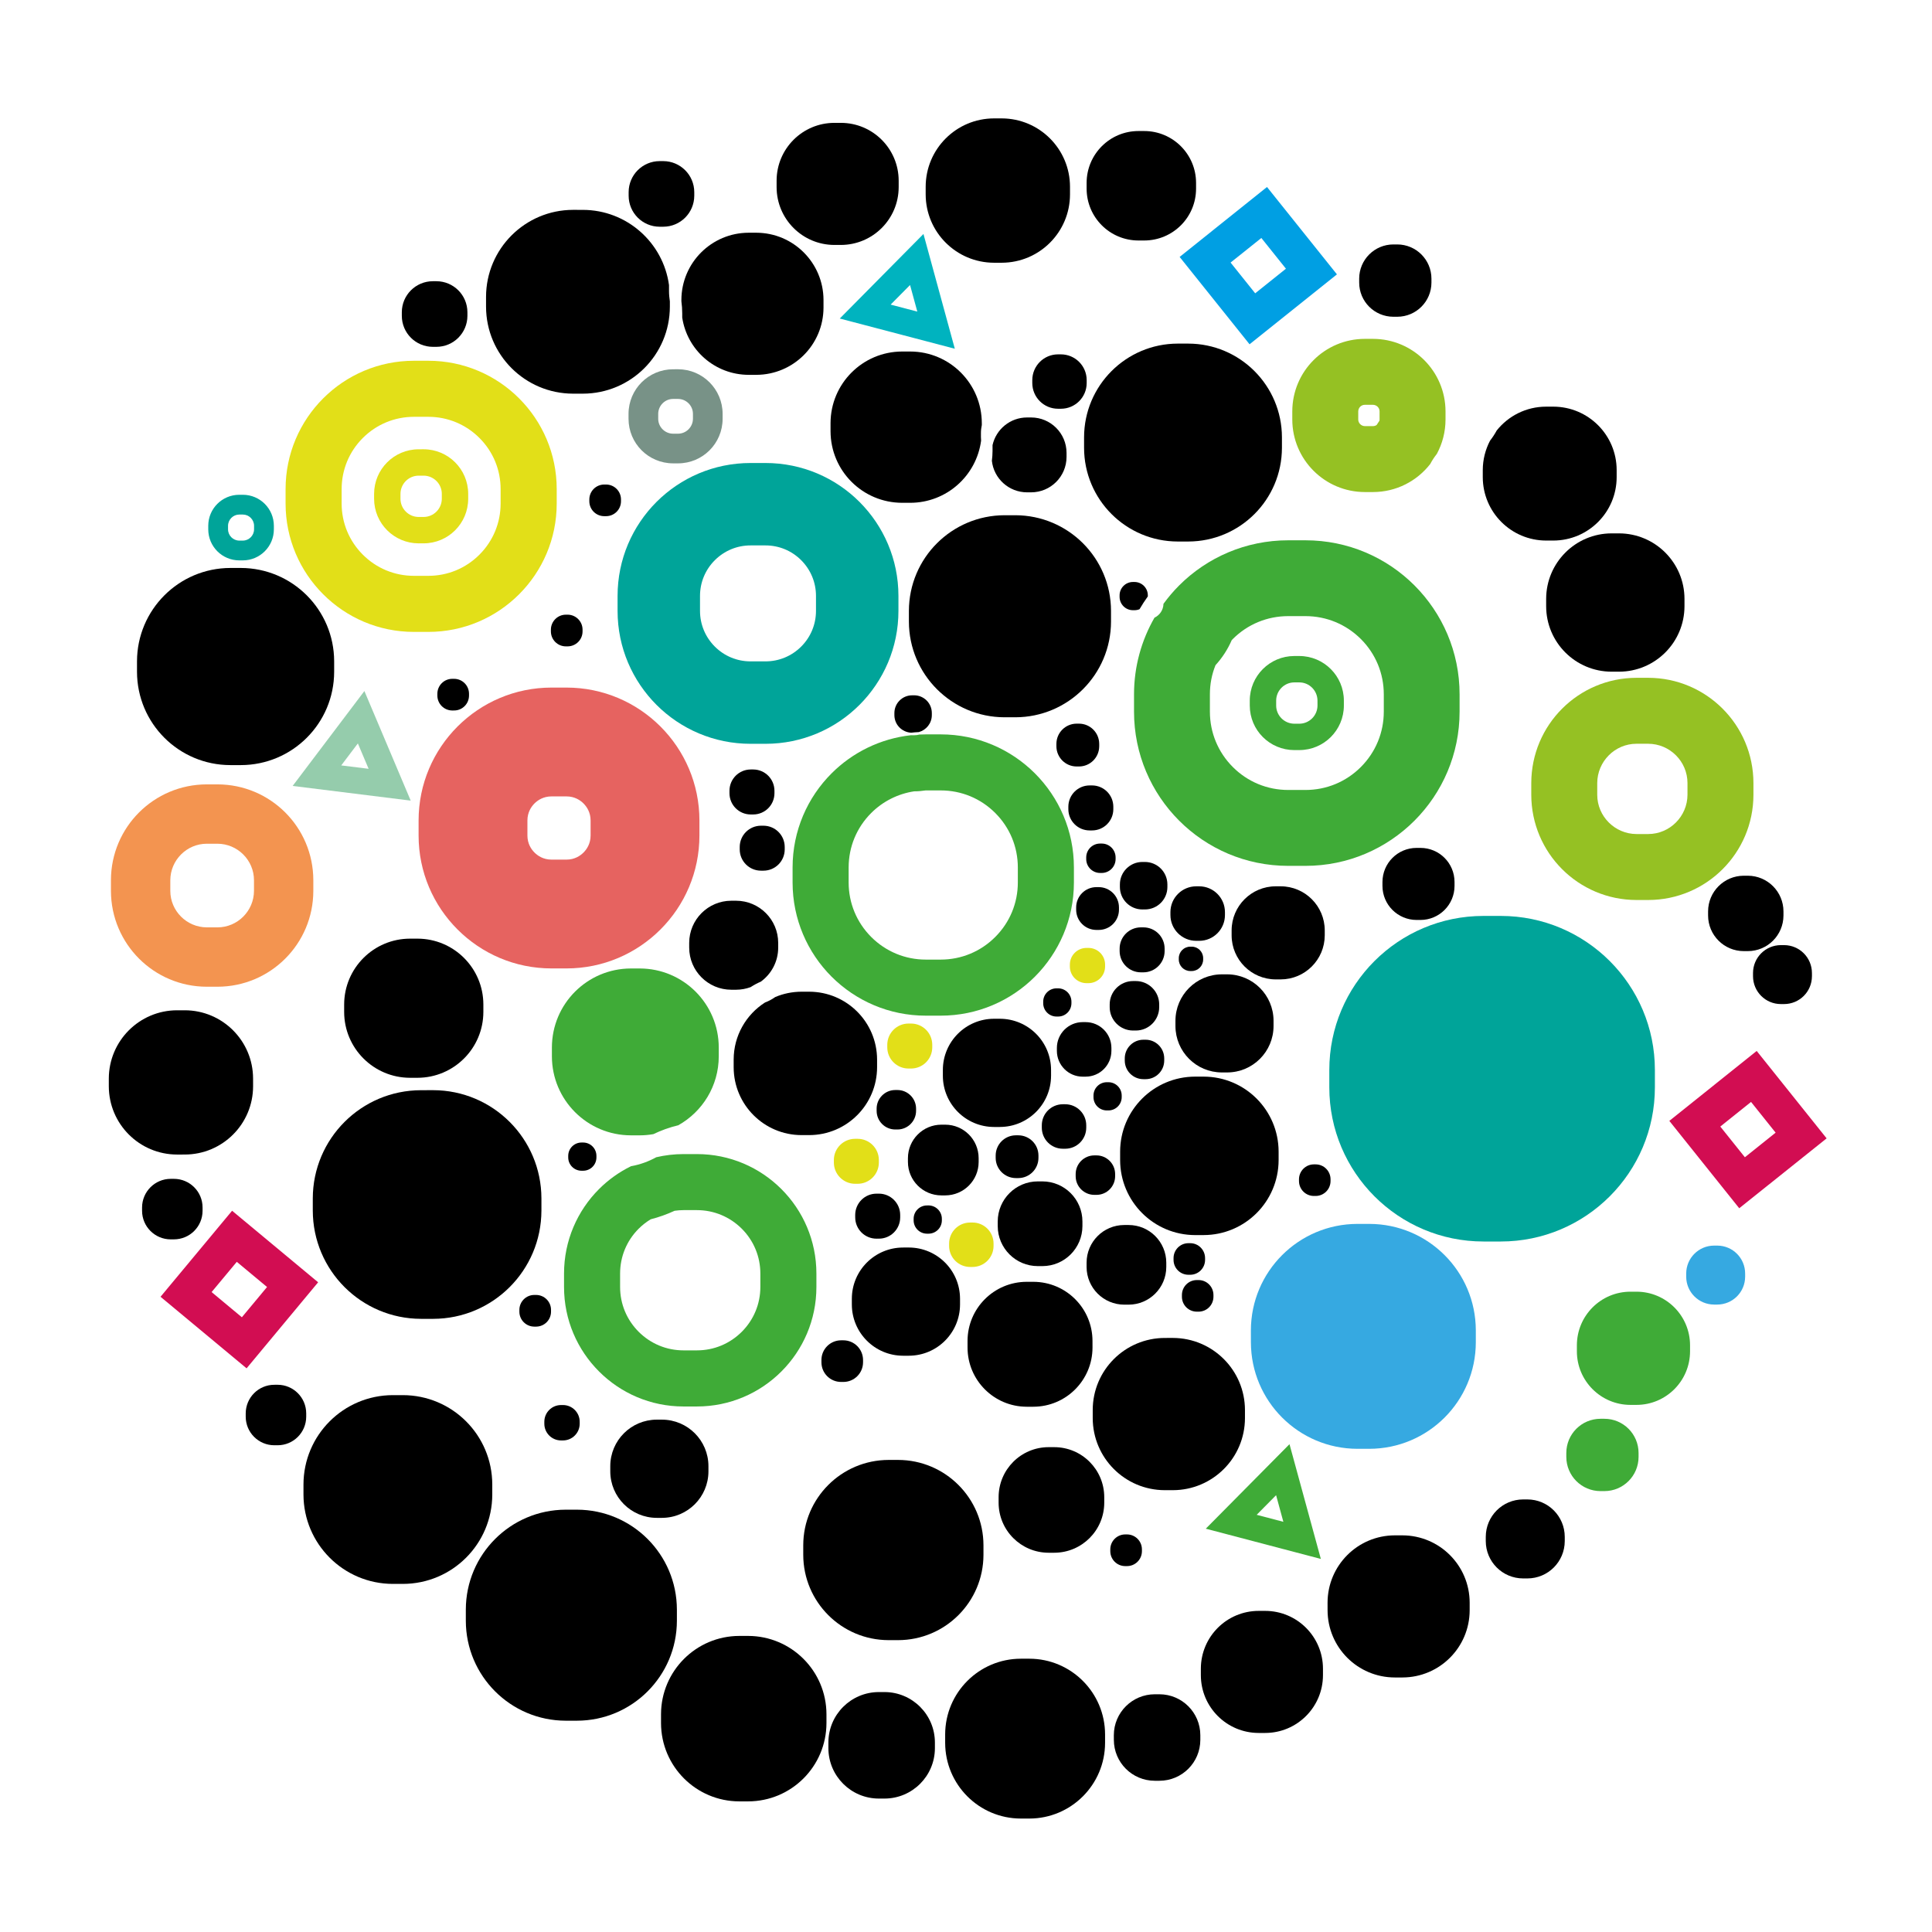 <?xml version="1.0" encoding="utf-8"?>
<!-- Generator: Adobe Illustrator 16.0.4, SVG Export Plug-In . SVG Version: 6.00 Build 0)  -->
<!DOCTYPE svg PUBLIC "-//W3C//DTD SVG 1.1//EN" "http://www.w3.org/Graphics/SVG/1.1/DTD/svg11.dtd">
<svg version="1.1" id="Layer_1" xmlns="http://www.w3.org/2000/svg" xmlns:xlink="http://www.w3.org/1999/xlink" x="0px" y="0px"
	 width="125px" height="125px" viewBox="10.099 284.5 125 125" enable-background="new 10.099 284.5 125 125" xml:space="preserve">
<path fill="#3FAB37" d="M70.962,332.014c2.38,0,4.535,0.963,6.094,2.521c1.56,1.56,2.525,3.711,2.525,6.092v0.969
	c0,2.378-0.965,4.532-2.525,6.095c-1.56,1.558-3.714,2.522-6.094,2.522h-0.965c-2.38,0-4.534-0.965-6.094-2.522
	c-1.561-1.562-2.524-3.717-2.524-6.095v-0.969c0-2.381,0.964-4.533,2.524-6.092c1.348-1.347,3.141-2.247,5.14-2.468
	c0.021,0.001,0.044,0.003,0.066,0.003h0.137c0.118,0,0.232-0.016,0.34-0.045c0.136-0.007,0.273-0.011,0.411-0.011H70.962
	 M70.962,335.64h-0.965c-0.002,0-0.005,0-0.008,0c-0.246,0.038-0.493,0.059-0.74,0.059h-0.005c-1.045,0.157-2.026,0.649-2.778,1.402
	c-0.941,0.941-1.46,2.192-1.46,3.525v0.969c0,1.333,0.52,2.585,1.462,3.529c0.943,0.942,2.197,1.462,3.528,1.462h0.966
	c1.333,0,2.586-0.52,3.529-1.463c0.943-0.942,1.462-2.195,1.462-3.528v-0.969c0-1.332-0.519-2.584-1.461-3.525
	C73.55,336.157,72.296,335.64,70.962,335.64L70.962,335.64z"/>
<path d="M61.958,357.941h0.496c2.426-0.004,4.387-1.966,4.392-4.389l0,0v-0.499c-0.005-2.425-1.966-4.385-4.392-4.39h-0.496
	c-0.604,0.002-1.18,0.124-1.703,0.346c-0.204,0.146-0.426,0.264-0.663,0.354c-1.216,0.779-2.022,2.138-2.025,3.69v0.499
	C57.571,355.976,59.533,357.938,61.958,357.941z"/>
<path d="M58.831,334.285H58.67c-0.759,0.002-1.373,0.616-1.374,1.376v0.162c0.001,0.76,0.615,1.372,1.374,1.373h0.161
	c0.76-0.001,1.373-0.613,1.375-1.373v-0.162C60.204,334.901,59.59,334.287,58.831,334.285z"/>
<path d="M54.69,345.501v0.312c0.003,1.507,1.22,2.72,2.723,2.723h0.313c0.33-0.001,0.645-0.062,0.937-0.169
	c0.209-0.135,0.428-0.255,0.659-0.353c0.681-0.494,1.125-1.294,1.126-2.201v-0.312c-0.002-1.504-1.22-2.721-2.723-2.724h-0.313
	C55.911,342.78,54.694,343.998,54.69,345.501z"/>
<path d="M59.334,337.923c-0.759,0.002-1.373,0.615-1.375,1.374v0.161c0.002,0.76,0.616,1.373,1.375,1.374h0.161
	c0.76-0.001,1.373-0.614,1.375-1.374v-0.161c-0.002-0.759-0.615-1.372-1.375-1.374H59.334z"/>
<path d="M81.188,341.897h-0.154c-0.722,0.002-1.306,0.587-1.308,1.308v0.155c0.002,0.722,0.586,1.305,1.308,1.306h0.154
	c0.722-0.001,1.306-0.584,1.308-1.306v-0.155C82.493,342.484,81.909,341.899,81.188,341.897z"/>
<path d="M79.91,331.32h-0.154c-0.721,0.002-1.306,0.586-1.308,1.308v0.155c0.002,0.722,0.586,1.307,1.308,1.308h0.154
	c0.722-0.001,1.306-0.586,1.308-1.308v-0.155C81.216,331.906,80.632,331.322,79.91,331.32z"/>
<path d="M69.369,356.372v-0.143c-0.001-0.665-0.541-1.204-1.203-1.205h-0.144c-0.665,0.001-1.204,0.54-1.205,1.205v0.143
	c0.001,0.665,0.54,1.204,1.205,1.206h0.144C68.829,357.576,69.367,357.037,69.369,356.372z"/>
<path fill="#E2DF18" d="M65.425,361.091h0.162c0.759,0,1.373-0.615,1.374-1.375v-0.162c-0.001-0.759-0.615-1.373-1.374-1.373h-0.162
	c-0.759,0-1.374,0.614-1.375,1.373v0.162C64.052,360.477,64.666,361.09,65.425,361.091z"/>
<path d="M81.709,354.519c-0.477,0.002-0.86,0.386-0.861,0.862v0.105c0.001,0.475,0.385,0.858,0.861,0.859h0.104
	c0.475-0.001,0.859-0.385,0.86-0.859l0,0v-0.105c-0.001-0.477-0.385-0.86-0.86-0.862H81.709z"/>
<path d="M66.967,361.729l-0.162,0.001c-0.759,0.001-1.372,0.617-1.375,1.375l0.001,0.16c0.001,0.762,0.615,1.374,1.374,1.377
	l0.162-0.001c0.759-0.002,1.373-0.615,1.374-1.376v-0.16C68.34,362.348,67.726,361.731,66.967,361.729z"/>
<path d="M79.021,355.945h-0.159c-0.75,0.002-1.357,0.608-1.358,1.36v0.158c0.001,0.75,0.608,1.359,1.358,1.36h0.159
	c0.75-0.001,1.357-0.609,1.358-1.36v-0.158C80.378,356.554,79.771,355.947,79.021,355.945z"/>
<path d="M73.417,359.68L73.417,359.68v-0.25c-0.002-1.195-0.967-2.162-2.162-2.164h-0.25c-1.193,0.002-2.16,0.969-2.163,2.164v0.25
	c0.002,1.193,0.969,2.16,2.163,2.162h0.25C72.45,361.84,73.416,360.873,73.417,359.68z"/>
<path d="M81.382,339.078h-0.109c-0.494,0-0.895,0.4-0.896,0.896v0.11c0.001,0.493,0.402,0.894,0.896,0.896h0.109
	c0.494-0.002,0.894-0.402,0.896-0.896l0,0v-0.11C82.276,339.478,81.875,339.078,81.382,339.078z"/>
<path d="M77.244,366.417h0.297c1.431-0.001,2.589-1.161,2.591-2.592v-0.296c-0.002-1.433-1.161-2.59-2.591-2.593h-0.297
	c-1.432,0.003-2.589,1.16-2.592,2.593v0.296C74.654,365.256,75.812,366.416,77.244,366.417z"/>
<path d="M87.531,369.364h0.117c0.53-0.001,0.96-0.432,0.961-0.964v-0.115c-0.001-0.533-0.431-0.964-0.961-0.965h-0.117
	c-0.532,0.001-0.961,0.432-0.962,0.965v0.115C86.569,368.933,86.999,369.363,87.531,369.364z"/>
<path d="M82.571,359.009v0.549c0.005,2.68,2.172,4.847,4.854,4.852l0.547-0.001c2.681-0.004,4.848-2.172,4.853-4.851v-0.549
	c-0.005-2.681-2.172-4.848-4.853-4.852h-0.547C84.743,354.161,82.576,356.328,82.571,359.009z"/>
<path d="M68.905,324.021v0.699c0.006,3.416,2.771,6.182,6.19,6.188h0.697c3.418-0.007,6.183-2.772,6.189-6.188v-0.699
	c-0.006-3.417-2.77-6.179-6.189-6.186h-0.697C71.676,317.842,68.912,320.604,68.905,324.021z"/>
<path d="M82.838,368.911h0.281c1.346-0.002,2.435-1.09,2.438-2.437l0,0v-0.28c-0.003-1.346-1.092-2.435-2.438-2.436h-0.281
	c-1.346,0.001-2.435,1.09-2.437,2.436v0.28C80.404,367.821,81.492,368.909,82.838,368.911z"/>
<path d="M80.757,338.229c0.759-0.002,1.373-0.614,1.374-1.374h0v-0.161c-0.001-0.761-0.615-1.374-1.375-1.377h-0.161
	c-0.759,0.002-1.373,0.616-1.374,1.377v0.161c0.001,0.76,0.615,1.372,1.374,1.374H80.757z"/>
<path d="M84.177,340.269h-0.169c-0.801,0.002-1.45,0.65-1.452,1.451v0.17c0.002,0.804,0.65,1.451,1.452,1.452l0.169-0.001
	c0.803,0,1.452-0.647,1.452-1.451l0-0.17C85.627,340.919,84.979,340.271,84.177,340.269z"/>
<path d="M81.044,361.807c0.664-0.001,1.202-0.541,1.204-1.205v-0.143c-0.002-0.664-0.541-1.203-1.204-1.205h-0.143
	c-0.666,0.002-1.205,0.541-1.206,1.205v0.143c0.001,0.664,0.541,1.204,1.206,1.205H81.044z"/>
<path d="M67.966,330.631v0.137c0,0.612,0.481,1.104,1.085,1.138c0.165-0.019,0.33-0.034,0.497-0.04
	c0.484-0.135,0.839-0.572,0.84-1.098v-0.137c-0.001-0.631-0.511-1.143-1.143-1.145l-0.136,0.001
	C68.479,329.489,67.967,330,67.966,330.631z"/>
<path d="M68.524,372.215h0.377c1.829-0.004,3.308-1.484,3.312-3.313v-0.376c-0.004-1.828-1.483-3.308-3.312-3.312l-0.377,0.001
	c-1.829,0.004-3.307,1.483-3.311,3.312l0,0.376C65.217,370.73,66.696,372.211,68.524,372.215z"/>
<path fill="#E2DF18" d="M73.024,366.472c0.749-0.002,1.356-0.609,1.358-1.358v-0.159c-0.001-0.751-0.609-1.357-1.358-1.358
	l-0.16,0.001c-0.75,0-1.356,0.606-1.358,1.357v0.159c0.002,0.749,0.608,1.356,1.358,1.358H73.024z"/>
<path fill="#E2DF18" d="M69.042,353.634c0.76-0.001,1.374-0.614,1.374-1.374v-0.161c-0.001-0.762-0.615-1.374-1.374-1.376H68.88
	c-0.76,0.002-1.373,0.616-1.375,1.376v0.161c0,0.76,0.615,1.373,1.375,1.374H69.042z"/>
<path d="M101.75,344.021h0.252c1.219-0.002,2.203-0.987,2.205-2.204v-0.253c-0.001-1.22-0.985-2.204-2.205-2.205h-0.252
	c-1.218,0.002-2.203,0.985-2.206,2.205v0.253C99.546,343.033,100.531,344.018,101.75,344.021z"/>
<path d="M64.081,300.348h0.424c2.063-0.005,3.734-1.674,3.738-3.738l0,0v-0.423c-0.004-2.065-1.674-3.734-3.738-3.738h-0.424
	c-2.062,0.004-3.732,1.673-3.736,3.738v0.423C60.349,298.674,62.019,300.343,64.081,300.348z"/>
<path fill="#3FAB37" d="M50.916,357.956h0.578c0.3,0,0.593-0.028,0.879-0.078c0.509-0.247,1.048-0.44,1.611-0.574
	c1.561-0.874,2.616-2.541,2.619-4.457v-0.576c-0.005-2.824-2.288-5.105-5.109-5.111h-0.577c-2.822,0.006-5.105,2.287-5.11,5.111
	v0.576C45.812,355.668,48.095,357.951,50.916,357.956z"/>
<path d="M82.901,385.826h0.116c0.533,0,0.964-0.432,0.964-0.965h0.001l-0.001-0.117c0-0.534-0.431-0.965-0.964-0.967h-0.116
	c-0.534,0.002-0.965,0.433-0.966,0.967v0.117C81.936,385.395,82.367,385.826,82.901,385.826z"/>
<path d="M80.341,350.631h-0.195c-0.919,0.002-1.665,0.746-1.667,1.668l0,0.193c0.002,0.92,0.748,1.666,1.667,1.668l0.195-0.001
	c0.919-0.001,1.664-0.747,1.666-1.667l0,0v-0.193C82.005,351.377,81.26,350.633,80.341,350.631z"/>
<path d="M46.396,377.696h0.13c0.595-0.002,1.078-0.484,1.079-1.08v-0.13c-0.001-0.596-0.484-1.079-1.079-1.08l-0.13,0.001
	c-0.596,0-1.078,0.483-1.079,1.079v0.13C45.318,377.212,45.8,377.694,46.396,377.696z"/>
<path d="M83.752,300.06h0.382c1.849-0.004,3.347-1.496,3.35-3.351v-0.38c-0.003-1.85-1.501-3.348-3.35-3.351h-0.382
	c-1.85,0.003-3.345,1.501-3.349,3.351v0.38C80.407,298.562,81.902,300.056,83.752,300.06z"/>
<path d="M127.331,347.453c-0.001-0.996-0.806-1.802-1.801-1.804h-0.209c-0.995,0.002-1.801,0.808-1.802,1.804v0.207
	c0.001,0.998,0.807,1.803,1.802,1.803h0.209c0.995-0.001,1.8-0.805,1.801-1.803h0.001L127.331,347.453z"/>
<path fill="#36A9E1" d="M121.207,365.09h-0.208c-0.995,0.002-1.801,0.809-1.803,1.805v0.207c0.002,0.995,0.808,1.8,1.803,1.803
	h0.208c0.996-0.003,1.801-0.808,1.802-1.803h0.001l-0.001-0.207C123.008,365.898,122.203,365.092,121.207,365.09z"/>
<path d="M67.329,393.976h-0.373c-1.8,0.004-3.257,1.461-3.26,3.261v0.37c0.003,1.801,1.46,3.257,3.26,3.26h0.373
	c1.797-0.003,3.255-1.459,3.258-3.26v-0.37C70.584,395.437,69.126,393.979,67.329,393.976z"/>
<path d="M26.473,354.283c-0.004-2.44-1.979-4.414-4.417-4.418h-0.5c-2.437,0.004-4.411,1.978-4.417,4.418v0.498
	c0.005,2.443,1.979,4.414,4.417,4.418l0.5-0.001c2.439-0.003,4.414-1.974,4.418-4.417L26.473,354.283z"/>
<path fill="#789287" d="M53.972,308.391c1.59,0.004,2.877,1.292,2.88,2.883v0.324c-0.003,1.594-1.29,2.878-2.88,2.881h-0.327
	c-1.589-0.003-2.877-1.288-2.88-2.881v-0.324c0.003-1.591,1.291-2.879,2.88-2.882L53.972,308.391 M53.967,310.311
	c0.002,0,0.003,0,0.005,0h-0.327c-0.527,0.001-0.959,0.435-0.96,0.966v0.321c0.001,0.527,0.433,0.96,0.963,0.962h0.321
	c0.529-0.002,0.961-0.435,0.963-0.966v-0.319C54.931,310.745,54.499,310.312,53.967,310.311L53.967,310.311z"/>
<path fill="#E2DF18" d="M37.51,313.568c1.591,0.003,2.878,1.29,2.881,2.882v0.324c-0.003,1.592-1.29,2.877-2.881,2.88l-0.326,0.001
	c-1.59-0.004-2.877-1.289-2.881-2.881v-0.324c0.004-1.592,1.29-2.879,2.881-2.881L37.51,313.568 M37.508,315.275h-0.323
	c-0.646,0.001-1.174,0.529-1.175,1.178v0.321c0.001,0.645,0.529,1.172,1.176,1.174l0.322-0.001c0.646-0.001,1.174-0.528,1.176-1.176
	l0-0.321C38.683,315.805,38.156,315.277,37.508,315.275L37.508,315.275z"/>
<path fill="#3FAB37" d="M94.166,326.944c1.59,0.003,2.879,1.291,2.881,2.882l0,0.325c-0.003,1.593-1.291,2.876-2.881,2.879
	l-0.327,0.001c-1.59-0.004-2.877-1.287-2.88-2.88v-0.325c0.003-1.591,1.29-2.879,2.88-2.882H94.166 M94.164,328.651H93.84
	c-0.645,0-1.172,0.53-1.173,1.179v0.321c0.001,0.644,0.529,1.171,1.177,1.173h0.32c0.647-0.002,1.175-0.529,1.177-1.177
	l-0.001-0.318C95.339,329.182,94.811,328.651,94.164,328.651L94.164,328.651z"/>
<path fill="#3FAB37" d="M113.904,376.295h-0.255c-1.222,0.002-2.208,0.989-2.21,2.213v0.253c0.002,1.223,0.989,2.211,2.21,2.213
	h0.255c1.221-0.002,2.208-0.99,2.21-2.213v-0.253C116.112,377.284,115.125,376.296,113.904,376.295z"/>
<path d="M47.724,358.421c-0.476,0.001-0.86,0.387-0.861,0.862v0.104c0.001,0.476,0.385,0.859,0.861,0.859h0.104
	c0.476,0,0.859-0.384,0.86-0.859v-0.104c-0.001-0.476-0.384-0.861-0.86-0.862H47.724z"/>
<path d="M70.177,362.491l-0.104,0.001c-0.478,0.002-0.861,0.387-0.862,0.861v0.104c0.001,0.476,0.385,0.86,0.862,0.862h0.104
	c0.476-0.002,0.86-0.387,0.86-0.862l0,0v-0.104C71.036,362.879,70.651,362.494,70.177,362.491z"/>
<path d="M81.896,349.486v0.177c0.001,0.836,0.678,1.512,1.514,1.512h0.177c0.834,0,1.51-0.676,1.512-1.512l0,0v-0.177
	c-0.001-0.835-0.677-1.512-1.512-1.512h-0.177C82.573,347.975,81.897,348.651,81.896,349.486z"/>
<path d="M75.827,360.722h0.153c0.723-0.002,1.306-0.585,1.307-1.307l0,0v-0.154c-0.001-0.723-0.584-1.305-1.307-1.307h-0.153
	c-0.723,0.002-1.306,0.584-1.308,1.307l0,0.154C74.521,360.137,75.104,360.72,75.827,360.722z"/>
<path d="M74.79,357.414c1.829-0.003,3.309-1.484,3.312-3.312h0.001l-0.001-0.377c-0.003-1.829-1.483-3.308-3.312-3.312h-0.377
	c-1.828,0.004-3.308,1.482-3.311,3.312v0.378c0.003,1.827,1.483,3.308,3.311,3.312H74.79z"/>
<path fill="#E2DF18" d="M80.523,345.83h-0.128c-0.594,0.002-1.075,0.482-1.076,1.076v0.13c0.001,0.593,0.482,1.073,1.076,1.074
	h0.128c0.594-0.001,1.074-0.481,1.075-1.074l0,0v-0.13C81.598,346.312,81.117,345.832,80.523,345.83z"/>
<path d="M79.42,349.41v-0.105c-0.001-0.475-0.385-0.858-0.861-0.859h-0.104c-0.476,0.001-0.86,0.385-0.861,0.859v0.105
	c0.001,0.477,0.386,0.86,0.861,0.86h0.104C79.035,350.271,79.418,349.887,79.42,349.41z"/>
<path d="M87.203,347.326c0.408-0.001,0.739-0.334,0.74-0.743v-0.092c-0.001-0.41-0.333-0.742-0.74-0.742H87.11
	c-0.409,0-0.742,0.332-0.743,0.742v0.092c0.001,0.409,0.334,0.742,0.743,0.743H87.203z"/>
<path d="M64.517,373.911h0.149c0.703,0,1.27-0.567,1.272-1.27v-0.149c-0.002-0.703-0.569-1.272-1.272-1.274h-0.149
	c-0.702,0.002-1.271,0.571-1.271,1.274v0.149C63.246,373.344,63.814,373.911,64.517,373.911z"/>
<path d="M89.154,347.54c-1.66,0.003-3,1.343-3.004,3.002v0.343c0.004,1.659,1.344,3,3.004,3.002h0.341
	c1.658-0.002,3-1.343,3.002-3.002v-0.343c-0.003-1.659-1.344-2.999-3.002-3.002H89.154z"/>
<path d="M85.45,345.873c-0.001-0.76-0.615-1.373-1.375-1.373h-0.161c-0.759,0-1.373,0.613-1.375,1.373v0.163
	c0.002,0.759,0.615,1.372,1.375,1.374h0.161c0.76-0.002,1.373-0.615,1.375-1.374V345.873z"/>
<path d="M87.688,341.844h-0.195c-0.92,0.003-1.666,0.747-1.668,1.668l0,0.194c0.002,0.92,0.748,1.665,1.668,1.665h0.195
	c0.919,0,1.663-0.745,1.665-1.665v-0.194C89.351,342.591,88.607,341.847,87.688,341.844z"/>
<path d="M84.221,351.77h-0.143c-0.666,0-1.205,0.54-1.207,1.205v0.143c0.001,0.666,0.54,1.204,1.207,1.204h0.143
	c0.663,0,1.202-0.538,1.203-1.204v-0.143C85.422,352.31,84.884,351.771,84.221,351.77z"/>
<path d="M95.81,345.017v-0.324c-0.003-1.573-1.276-2.846-2.85-2.849h-0.324c-1.574,0.003-2.848,1.275-2.851,2.849v0.324
	c0.003,1.574,1.277,2.847,2.851,2.85h0.324C94.533,347.863,95.806,346.591,95.81,345.017L95.81,345.017z"/>
<path fill="#E2DF18" d="M37.813,307.841c2.292,0,4.369,0.93,5.872,2.433s2.433,3.578,2.433,5.872v0.932
	c0,2.294-0.93,4.37-2.433,5.871c-1.503,1.505-3.579,2.435-5.872,2.435h-0.932c-2.293,0-4.37-0.93-5.872-2.435
	c-1.503-1.501-2.433-3.578-2.433-5.871v-0.932c0-2.294,0.93-4.369,2.433-5.872c1.502-1.503,3.579-2.433,5.872-2.433H37.813
	 M37.813,311.468h-0.932c-1.25,0-2.424,0.487-3.308,1.37c-0.884,0.883-1.37,2.059-1.37,3.308v0.932c0,1.249,0.486,2.424,1.37,3.308
	c0.883,0.884,2.058,1.37,3.307,1.37h0.932c1.249,0,2.424-0.486,3.307-1.37s1.37-2.058,1.37-3.308v-0.932
	c0-1.25-0.486-2.425-1.369-3.308S39.062,311.468,37.813,311.468L37.813,311.468z"/>
<path fill="#00A499" d="M25.812,316.512c1.108,0.002,2.004,0.896,2.006,2.008v0.229c-0.001,1.109-0.898,2.005-2.006,2.008h-0.233
	c-1.108-0.003-2.004-0.898-2.006-2.008v-0.229c0.001-1.112,0.897-2.006,2.006-2.008H25.812 M25.811,317.791h-0.229
	c-0.401,0-0.728,0.329-0.729,0.73v0.228c0.001,0.398,0.327,0.727,0.729,0.728h0.229c0.399-0.001,0.725-0.328,0.726-0.73v-0.228
	C26.537,318.12,26.211,317.791,25.811,317.791L25.811,317.791z"/>
<path d="M38.103,306.94h0.232c1.107-0.001,2.004-0.896,2.006-2.007v-0.231c-0.002-1.108-0.899-2.005-2.006-2.007h-0.232
	c-1.107,0.002-2.004,0.898-2.006,2.007v0.231C36.098,306.045,36.995,306.938,38.103,306.94z"/>
<path d="M47.175,309.97h0.637c3.106-0.006,5.621-2.516,5.627-5.626v-0.347c-0.032-0.217-0.055-0.437-0.055-0.662v-0.389
	c-0.375-2.747-2.726-4.862-5.573-4.867l-0.637-0.001c-3.106,0.006-5.623,2.521-5.628,5.63v0.636
	C41.553,307.454,44.068,309.964,47.175,309.97z"/>
<path fill="#F39450" d="M24.172,335.249c3.425,0.005,6.194,2.773,6.199,6.198l0,0.696h0c-0.005,3.423-2.774,6.192-6.199,6.198
	h-0.696c-3.423-0.006-6.192-2.775-6.199-6.198v-0.696c0.006-3.425,2.775-6.193,6.199-6.198H24.172 M24.165,339.089h-0.689
	c-1.294,0.001-2.356,1.062-2.358,2.366v0.688c0.002,1.295,1.063,2.356,2.365,2.357h0.689c1.295-0.001,2.357-1.062,2.36-2.364v-0.689
	C26.53,340.151,25.468,339.09,24.165,339.089L24.165,339.089z"/>
<path d="M87.106,366.977c0.531-0.001,0.96-0.43,0.961-0.963v-0.114c-0.001-0.534-0.43-0.965-0.961-0.966h-0.118
	c-0.531,0.001-0.961,0.432-0.961,0.966v0.114c0,0.533,0.43,0.962,0.961,0.963H87.106z"/>
<path fill="#3FAB37" d="M94.562,319.457c2.754,0,5.247,1.113,7.052,2.918c1.805,1.805,2.92,4.297,2.92,7.05v1.119
	c0,2.755-1.115,5.248-2.92,7.054c-1.806,1.806-4.298,2.923-7.052,2.923h-1.117c-2.755,0-5.248-1.117-7.054-2.923
	c-1.805-1.806-2.921-4.299-2.921-7.054v-1.119c0-1.807,0.483-3.497,1.323-4.961c0.337-0.159,0.573-0.497,0.582-0.896
	c0.308-0.425,0.647-0.823,1.017-1.193c1.806-1.804,4.299-2.918,7.054-2.918H94.562 M94.562,324.363h-1.117
	c-1.354,0-2.628,0.526-3.584,1.482c-0.023,0.023-0.046,0.047-0.069,0.07c-0.258,0.596-0.613,1.144-1.05,1.622
	c-0.241,0.594-0.363,1.227-0.363,1.887v1.119c0,1.354,0.527,2.627,1.484,3.584c0.957,0.959,2.23,1.484,3.583,1.484h1.117
	c1.353,0,2.625-0.525,3.582-1.484c0.958-0.958,1.485-2.23,1.485-3.584v-1.119c0-1.353-0.526-2.623-1.483-3.579
	C97.188,324.89,95.916,324.363,94.562,324.363L94.562,324.363z"/>
<path d="M29.911,376.159v-0.212c-0.001-1.023-0.829-1.851-1.849-1.853l-0.216,0.001c-1.02,0.001-1.847,0.828-1.849,1.852v0.212
	c0.002,1.022,0.83,1.848,1.849,1.849h0.216C29.082,378.007,29.909,377.182,29.911,376.159z"/>
<path d="M74.41,301.499h0.501c2.438-0.005,4.413-1.978,4.417-4.419v-0.5c-0.004-2.441-1.979-4.415-4.417-4.42H74.41
	c-2.44,0.005-4.415,1.979-4.42,4.42v0.5C69.995,299.521,71.97,301.493,74.41,301.499z"/>
<path d="M63.835,311.879v0.521c0.004,2.561,2.074,4.627,4.631,4.631h0.525c2.35-0.003,4.284-1.75,4.585-4.021
	c-0.006-0.075-0.011-0.151-0.011-0.228v-0.262c0-0.181,0.021-0.354,0.057-0.522v-0.119c-0.004-2.561-2.073-4.631-4.63-4.636h-0.525
	C65.91,307.248,63.839,309.319,63.835,311.879z"/>
<path d="M54.185,303.909v0.085c0.035,0.257,0.054,0.516,0.054,0.781v0.271c0.315,2.096,2.115,3.701,4.298,3.706h0.492
	c2.404-0.006,4.346-1.948,4.351-4.352v-0.492c-0.005-2.401-1.947-4.347-4.351-4.351h-0.492
	C56.133,299.562,54.189,301.508,54.185,303.909z"/>
<path d="M52.779,299.169h0.232c1.107-0.001,2.004-0.896,2.007-2.008v-0.229c-0.002-1.109-0.9-2.006-2.007-2.008h-0.232
	c-1.108,0.002-2.005,0.897-2.007,2.008v0.229C50.774,298.272,51.67,299.168,52.779,299.169z"/>
<path d="M86.296,306.731c-3.343,0.007-6.052,2.713-6.058,6.063v0.68c0.006,3.353,2.715,6.055,6.058,6.062h0.684
	c3.345-0.007,6.054-2.709,6.06-6.062v-0.68c-0.006-3.351-2.716-6.057-6.06-6.063H86.296z"/>
<path d="M100.836,383.837h-0.496c-2.399,0.006-4.343,1.948-4.348,4.354l0.001,0.492c0.004,2.404,1.948,4.345,4.347,4.349h0.496
	c2.401-0.004,4.346-1.944,4.35-4.349h0l0-0.492C105.182,385.785,103.237,383.843,100.836,383.837z"/>
<path d="M100.248,304.994h0.255c1.221-0.003,2.208-0.99,2.21-2.212l0,0v-0.254c-0.002-1.222-0.989-2.21-2.21-2.213h-0.255
	c-1.221,0.003-2.209,0.991-2.21,2.213v0.254C98.038,304.004,99.026,304.991,100.248,304.994z"/>
<path fill="#3FAB37" d="M115.982,368.072h-0.396c-1.911,0.003-3.459,1.55-3.463,3.465v0.395c0.003,1.915,1.552,3.461,3.463,3.464
	h0.396c1.912-0.003,3.459-1.549,3.463-3.464l0-0.395C119.441,369.622,117.894,368.075,115.982,368.072z"/>
<path d="M41.949,381.198L41.949,381.198v-0.653c-0.005-3.194-2.588-5.775-5.782-5.78h-0.651c-3.194,0.006-5.776,2.586-5.782,5.78
	v0.653c0.006,3.192,2.588,5.775,5.782,5.78h0.651C39.36,386.974,41.943,384.391,41.949,381.198z"/>
<path d="M21.357,360.771h-0.216c-1.02,0.003-1.847,0.83-1.85,1.852l0,0.215c0.002,1.022,0.83,1.846,1.849,1.849l0.216-0.001
	c1.02-0.002,1.847-0.825,1.849-1.848v-0.215C23.205,361.601,22.377,360.773,21.357,360.771z"/>
<path d="M108.921,381.513h-0.277c-1.335,0.003-2.413,1.083-2.416,2.419v0.276c0.003,1.335,1.08,2.414,2.416,2.416h0.277
	c1.336-0.002,2.414-1.081,2.417-2.416v-0.276C111.335,382.596,110.257,381.516,108.921,381.513z"/>
<path d="M125.489,343.732L125.489,343.732v-0.266c-0.003-1.272-1.032-2.304-2.304-2.307h-0.266
	c-1.273,0.003-2.305,1.034-2.307,2.307v0.266c0.002,1.273,1.033,2.303,2.307,2.305h0.266
	C124.457,346.035,125.486,345.006,125.489,343.732z"/>
<path d="M53.894,388.638c-0.007-3.569-2.895-6.456-6.465-6.462h-0.727c-3.57,0.006-6.457,2.893-6.464,6.462v0.73
	c0.007,3.566,2.894,6.454,6.464,6.461h0.727c3.57-0.007,6.458-2.895,6.465-6.461V388.638L53.894,388.638z"/>
<path d="M58.507,390.344h-0.576c-2.795,0.006-5.059,2.27-5.064,5.069v0.57c0.006,2.801,2.27,5.062,5.064,5.066h0.576
	c2.795-0.005,5.059-2.266,5.064-5.066v-0.57C63.566,392.613,61.303,390.35,58.507,390.344z"/>
<path d="M91.958,388.724h-0.425c-2.066,0.003-3.734,1.672-3.739,3.737v0.424c0.004,2.065,1.673,3.734,3.739,3.737h0.425
	c2.062-0.003,3.733-1.672,3.737-3.737v-0.424C95.692,390.396,94.021,388.727,91.958,388.724z"/>
<path d="M76.702,391.818h-0.556c-2.703,0.005-4.89,2.192-4.895,4.896v0.55c0.005,2.703,2.192,4.892,4.895,4.896h0.556
	c2.701-0.005,4.891-2.193,4.895-4.896h0l0-0.55C81.592,394.011,79.402,391.823,76.702,391.818z"/>
<path d="M85.115,394.119h-0.303c-1.461,0.003-2.646,1.187-2.648,2.646l0.001,0.303c0.002,1.465,1.187,2.646,2.647,2.647h0.303
	c1.461-0.002,2.643-1.183,2.645-2.647h0l0-0.303C87.758,395.306,86.576,394.122,85.115,394.119z"/>
<path d="M25,334.002h0.682c3.332-0.006,6.031-2.699,6.037-6.035v-0.68c-0.006-3.335-2.705-6.033-6.037-6.04H25
	c-3.332,0.007-6.03,2.705-6.037,6.04v0.68C18.97,331.303,21.667,333.996,25,334.002z"/>
<path d="M45.129,362.825l0-0.786c-0.006-3.869-3.136-6.998-7.003-7.005l-0.787,0.002c-3.868,0.005-6.996,3.135-7.003,7.003v0.786
	c0.007,3.867,3.135,6.996,7.003,7.004h0.787C41.993,369.821,45.122,366.692,45.129,362.825L45.129,362.825z"/>
<path d="M52.589,382.705h0.342c1.658-0.004,3.001-1.347,3.004-3.005v-0.343c-0.003-1.66-1.346-3.002-3.004-3.006h-0.342
	c-1.659,0.004-3.002,1.346-3.005,3.006v0.344C49.587,381.358,50.931,382.701,52.589,382.705z"/>
<path d="M76.813,316.354c1.264-0.002,2.288-1.022,2.291-2.29V313.8c-0.002-1.266-1.027-2.288-2.291-2.29h-0.265
	c-1.091,0.002-2.002,0.765-2.232,1.788v0.384c0,0.214-0.017,0.424-0.043,0.632c0.126,1.148,1.097,2.038,2.276,2.04H76.813
	L76.813,316.354z"/>
<path fill="#3FAB37" d="M55.189,359.169c2.135,0,4.068,0.865,5.467,2.265c1.399,1.398,2.264,3.331,2.264,5.467v0.867
	c0,2.135-0.865,4.067-2.264,5.465c-1.399,1.4-3.332,2.266-5.467,2.266h-0.867c-2.135,0-4.067-0.865-5.466-2.266
	c-1.399-1.397-2.264-3.33-2.264-5.465V366.9c0-2.136,0.865-4.068,2.264-5.467c0.601-0.601,1.301-1.104,2.072-1.48
	c0.582-0.104,1.131-0.303,1.631-0.58c0.566-0.132,1.157-0.204,1.763-0.204H55.189 M55.189,362.795h-0.866
	c-0.193,0-0.387,0.015-0.58,0.043c-0.496,0.229-1.012,0.414-1.543,0.55c-0.284,0.171-0.544,0.375-0.779,0.609
	c-0.775,0.775-1.202,1.806-1.202,2.903v0.866c0,1.096,0.427,2.126,1.202,2.901c0.775,0.774,1.806,1.202,2.901,1.202h0.868
	c1.096,0,2.127-0.428,2.902-1.202c0.774-0.774,1.202-1.805,1.202-2.901V366.9c0-1.098-0.428-2.128-1.202-2.903
	C57.316,363.224,56.285,362.795,55.189,362.795L55.189,362.795z"/>
<path d="M39.479,330.468c0.532,0,0.964-0.431,0.965-0.966v-0.116c-0.001-0.534-0.433-0.965-0.965-0.966h-0.117
	c-0.534,0.001-0.964,0.432-0.966,0.966v0.116c0.002,0.535,0.433,0.965,0.966,0.967L39.479,330.468z"/>
<path d="M37.111,354.233c2.353-0.004,4.257-1.907,4.262-4.26v-0.483c-0.004-2.353-1.909-4.256-4.262-4.26h-0.484
	c-2.352,0.004-4.257,1.907-4.261,4.26v0.483c0.003,2.353,1.909,4.256,4.261,4.26H37.111z"/>
<path d="M76.957,375.515c2.113-0.003,3.822-1.714,3.827-3.824l-0.001-0.436c-0.004-2.11-1.713-3.818-3.826-3.822h-0.433
	c-2.112,0.004-3.822,1.712-3.825,3.822v0.436c0.003,2.111,1.713,3.821,3.825,3.824H76.957z"/>
<path fill="#E66360" d="M46.749,328.986c2.376,0,4.525,0.963,6.083,2.52c1.557,1.557,2.52,3.707,2.52,6.081v0.968
	c0,2.375-0.962,4.525-2.52,6.081c-1.558,1.559-3.708,2.521-6.083,2.521h-0.965c-2.376,0-4.526-0.962-6.083-2.521
	c-1.557-1.556-2.519-3.706-2.519-6.081v-0.968c0-2.374,0.962-4.523,2.519-6.081c1.557-1.557,3.708-2.52,6.083-2.52H46.749
	 M46.749,336.027h-0.965c-0.535,0-0.896,0.249-1.105,0.457c-0.208,0.209-0.456,0.57-0.456,1.104v0.967
	c0,0.534,0.248,0.895,0.457,1.104c0.209,0.208,0.569,0.458,1.104,0.458h0.965c0.535,0,0.896-0.25,1.104-0.458
	c0.209-0.21,0.458-0.57,0.458-1.104v-0.967c0-0.533-0.249-0.894-0.458-1.104C47.644,336.276,47.283,336.027,46.749,336.027
	L46.749,336.027z"/>
<path d="M95.106,359.835c-0.531,0.001-0.96,0.433-0.963,0.965l0.001,0.115c0.001,0.532,0.43,0.962,0.961,0.963h0.118
	c0.532-0.001,0.96-0.431,0.962-0.963V360.8c-0.001-0.532-0.43-0.964-0.962-0.965H95.106L95.106,359.835z"/>
<path fill="#00A499" d="M59.625,314.456c2.376,0,4.526,0.96,6.083,2.517c1.556,1.557,2.52,3.706,2.52,6.083v0.968
	c0,2.376-0.963,4.524-2.52,6.082c-1.557,1.557-3.707,2.518-6.083,2.518h-0.964c-2.377,0-4.527-0.961-6.085-2.518
	c-1.556-1.558-2.52-3.706-2.52-6.082v-0.968c0-2.377,0.963-4.525,2.52-6.083c1.559-1.557,3.708-2.517,6.085-2.517H59.625
	 M59.625,319.788h-0.964c-0.875,0-1.696,0.342-2.314,0.959c-0.617,0.616-0.957,1.437-0.957,2.309v0.968
	c0,0.872,0.34,1.691,0.958,2.31c0.617,0.616,1.438,0.957,2.313,0.957h0.964c0.873,0,1.694-0.341,2.312-0.958
	c0.616-0.617,0.956-1.436,0.956-2.309v-0.968c0-0.873-0.34-1.693-0.957-2.311C61.32,320.129,60.499,319.788,59.625,319.788
	L59.625,319.788z"/>
<path d="M46.708,324.27c-0.533,0.001-0.964,0.435-0.966,0.967v0.117c0,0.532,0.433,0.965,0.966,0.966h0.116
	c0.534-0.001,0.966-0.434,0.966-0.966v-0.117c0-0.532-0.433-0.966-0.966-0.968L46.708,324.27z"/>
<path d="M49.311,315.849h-0.117c-0.534,0-0.965,0.432-0.965,0.967v0.114c0,0.534,0.431,0.966,0.965,0.966h0.117
	c0.534,0,0.966-0.432,0.966-0.966v-0.114C50.277,316.28,49.845,315.849,49.311,315.849z"/>
<path fill="#36A9E1" d="M97.921,378.238h0.774c3.805-0.008,6.882-3.087,6.889-6.891l0,0v-0.774c-0.007-3.804-3.084-6.88-6.889-6.887
	h-0.774c-3.805,0.007-6.882,3.083-6.89,6.887l0.001,0.774C91.04,375.151,94.116,378.229,97.921,378.238z"/>
<path fill="#00A499" d="M114.249,361.903c1.806-1.807,2.921-4.3,2.921-7.054v-1.12c0-2.754-1.116-5.244-2.921-7.05
	c-1.805-1.803-4.298-2.919-7.052-2.919h-1.116c-2.756,0-5.249,1.116-7.054,2.919c-1.805,1.805-2.922,4.296-2.922,7.05v1.12
	c0,2.754,1.117,5.247,2.922,7.054c1.805,1.805,4.298,2.922,7.054,2.922h1.116C109.951,364.825,112.444,363.708,114.249,361.903z"/>
<path fill="#95C123" d="M116.744,328.354c3.755,0.007,6.796,3.048,6.802,6.807v0.766c-0.006,3.761-3.047,6.797-6.802,6.803h-0.769
	c-3.756-0.006-6.795-3.043-6.803-6.803v-0.766c0.008-3.759,3.046-6.8,6.803-6.807H116.744 M116.735,332.621h-0.76
	c-1.392,0.002-2.533,1.145-2.535,2.547v0.758c0.002,1.391,1.143,2.533,2.542,2.536h0.761c1.393-0.003,2.533-1.146,2.536-2.544
	v-0.758C119.277,333.766,118.137,332.623,116.735,332.621L116.735,332.621z"/>
<path fill="#95C123" d="M98.932,306.424c2.591,0.005,4.687,2.101,4.692,4.691v0.529c-0.001,0.805-0.205,1.561-0.561,2.222
	c-0.163,0.206-0.308,0.425-0.431,0.658c-0.857,1.101-2.195,1.81-3.7,1.812h-0.53c-2.591-0.005-4.688-2.102-4.692-4.692v-0.529
	c0.005-2.591,2.101-4.687,4.692-4.691H98.932 M98.923,310.691h-0.521c-0.234,0-0.425,0.189-0.425,0.432v0.521
	c0,0.231,0.194,0.426,0.434,0.426h0.519c0.1,0,0.179-0.032,0.238-0.075c0.06-0.094,0.121-0.187,0.183-0.278
	c0.005-0.025,0.006-0.052,0.006-0.08v-0.521C99.356,310.881,99.167,310.691,98.923,310.691L98.923,310.691z"/>
<path d="M110.135,323.245v0.479c0.004,2.341,1.898,4.23,4.233,4.234h0.482c2.337-0.004,4.23-1.894,4.235-4.234v-0.479
	c-0.004-2.339-1.898-4.231-4.235-4.236h-0.482C112.033,319.014,110.14,320.906,110.135,323.245z"/>
<path d="M106.938,312.349c-0.127,0.233-0.273,0.456-0.435,0.665c-0.296,0.567-0.467,1.212-0.469,1.896v0.464
	c0.005,2.266,1.837,4.095,4.098,4.1h0.467c2.262-0.005,4.094-1.834,4.097-4.1h0l0-0.464c-0.003-2.264-1.835-4.096-4.097-4.1h-0.467
	C108.838,310.812,107.688,311.412,106.938,312.349z"/>
<path d="M77.942,384.962h0.369c1.785-0.004,3.229-1.448,3.233-3.234v-0.363c-0.003-1.787-1.448-3.231-3.233-3.234h-0.369
	c-1.786,0.003-3.229,1.447-3.233,3.234l0,0.363C74.713,383.514,76.156,384.958,77.942,384.962z"/>
<path d="M83.398,323.98h0.104c0.114,0,0.223-0.023,0.324-0.064c0.166-0.285,0.345-0.561,0.537-0.828v-0.073
	c-0.001-0.475-0.386-0.859-0.861-0.861h-0.104c-0.475,0.002-0.86,0.387-0.862,0.861v0.104
	C82.538,323.595,82.923,323.979,83.398,323.98z"/>
<path d="M85.46,380.914h0.527c2.572-0.006,4.656-2.087,4.661-4.661v-0.527c-0.005-2.574-2.089-4.655-4.661-4.662l-0.527,0.001
	c-2.577,0.006-4.658,2.087-4.662,4.661v0.527C80.803,378.827,82.884,380.909,85.46,380.914z"/>
<path d="M44.668,368.283c-0.534,0.001-0.965,0.434-0.965,0.967v0.117c0,0.531,0.432,0.964,0.965,0.965h0.116
	c0.534-0.001,0.965-0.434,0.966-0.965v-0.117c0-0.533-0.432-0.966-0.966-0.967H44.668z"/>
<path d="M78.55,307.427c-0.917,0.003-1.659,0.745-1.662,1.664v0.193c0.002,0.918,0.745,1.66,1.662,1.662h0.194
	c0.917-0.002,1.662-0.744,1.663-1.662h0l0-0.193c-0.001-0.918-0.746-1.661-1.663-1.664H78.55z"/>
<path d="M67.588,390.617h0.622c3.047-0.006,5.513-2.472,5.519-5.519v-0.621c-0.006-3.047-2.472-5.513-5.519-5.52h-0.622
	c-3.047,0.007-5.513,2.473-5.519,5.52v0.621C62.075,388.146,64.541,390.611,67.588,390.617z"/>
<path fill="#D20D52" d="M25.115,362.835l5.567,4.629l-4.629,5.567l-5.568-4.63L25.115,362.835 M25.419,366.14l-1.629,1.957
	l1.958,1.63l1.629-1.958L25.419,366.14L25.419,366.14z"/>
<path fill="#D20D52" d="M123.757,352.496l4.524,5.655l-5.654,4.523l-4.523-5.654L123.757,352.496 M123.391,355.795l-1.989,1.593
	l1.591,1.987l1.988-1.592L123.391,355.795L123.391,355.795z"/>
<path fill="#009FE3" d="M92.074,296.599l4.525,5.653l-5.654,4.523l-4.524-5.652L92.074,296.599 M91.708,299.897l-1.99,1.591
	l1.592,1.989l1.989-1.592L91.708,299.897L91.708,299.897z"/>
<path fill="#3FAB37" d="M93.529,377.938l2.028,7.425l-7.444-1.957L93.529,377.938 M92.662,381.239l-1.256,1.269l1.726,0.453
	L92.662,381.239L92.662,381.239z"/>
<path fill="#00B3BF" d="M69.847,299.638l2.028,7.425l-7.444-1.954L69.847,299.638 M68.979,302.94l-1.256,1.268l1.726,0.453
	L68.979,302.94L68.979,302.94z"/>
<path fill="#95CCAC" d="M33.675,329.21l2.997,7.09l-7.639-0.95L33.675,329.21 M33.253,332.599l-1.076,1.423l1.771,0.219
	L33.253,332.599L33.253,332.599z"/>
</svg>
